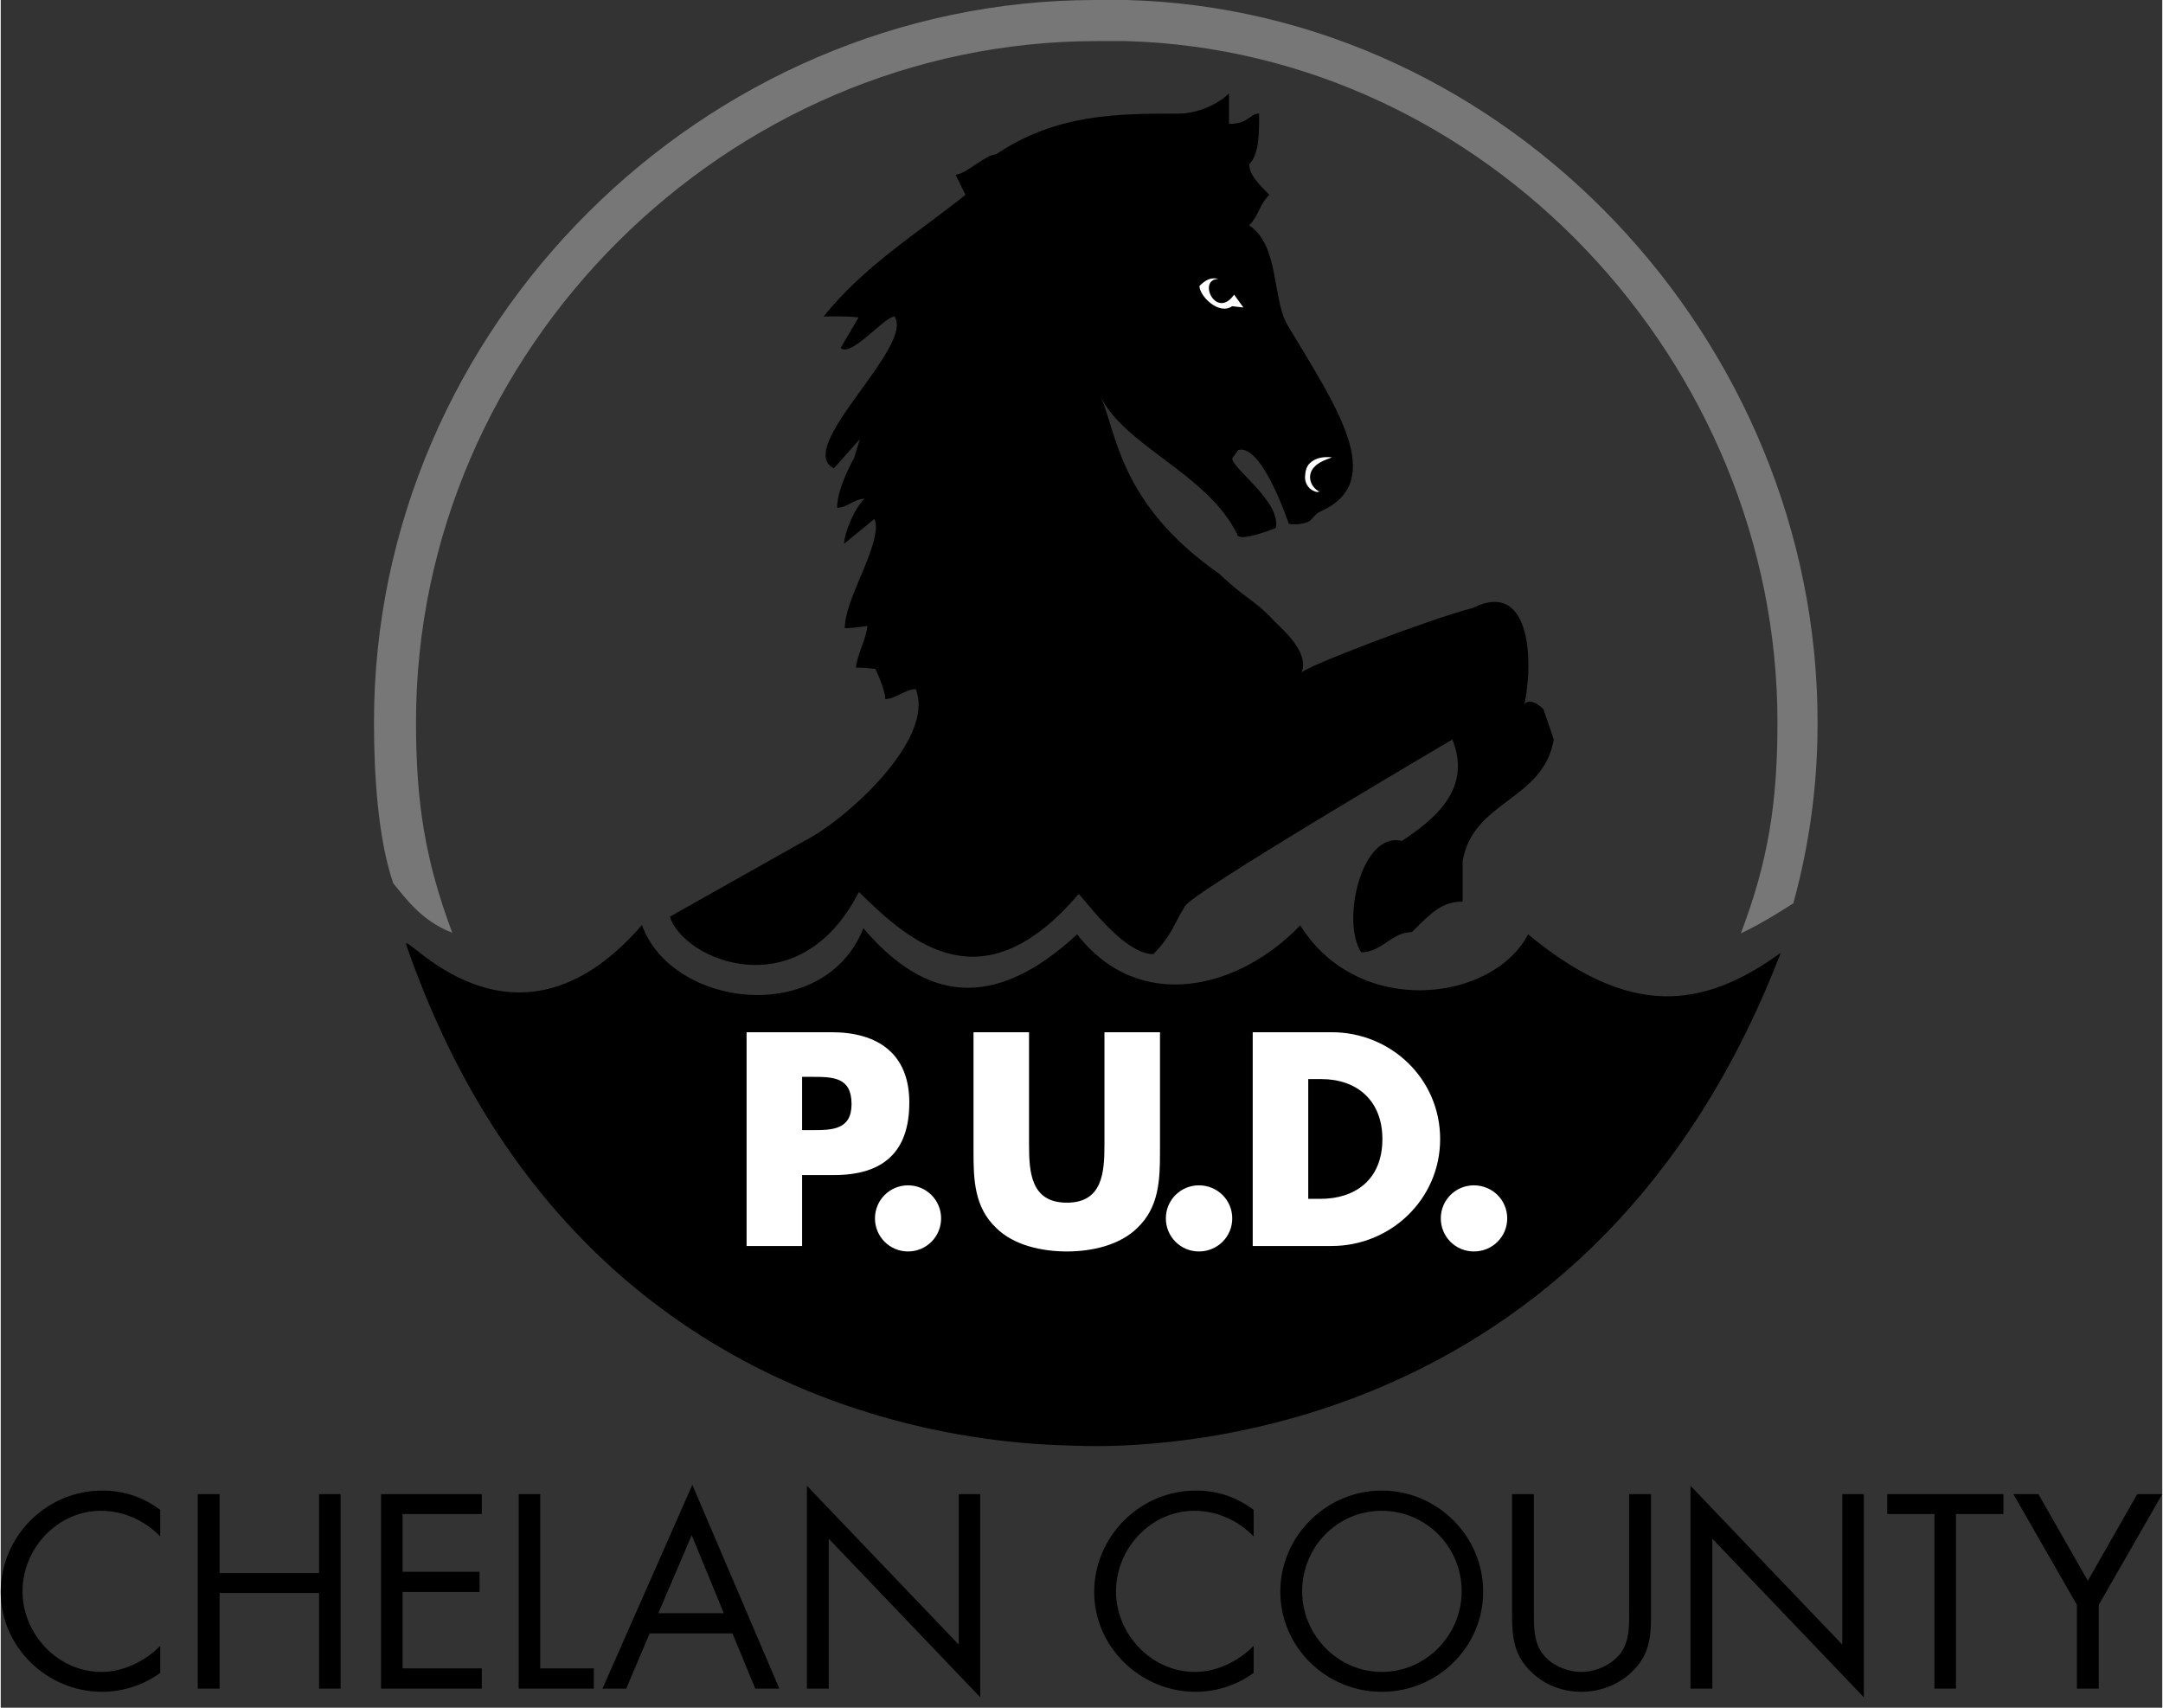 <?xml version="1.0" encoding="UTF-8"?>
<svg xmlns="http://www.w3.org/2000/svg" width="76px" height="60px" viewBox="0 0 100 79">
  <rect x="0" y="0" width="100" height="79" fill="#333333" stroke="none"/>
  <g fill="none">
    <path fill="#000" d="M7.379,71.076 C6.666,70.335 5.671,69.89 4.633,69.89 C2.628,69.89 1.009,71.627 1.009,73.617 C1.009,75.592 2.642,77.344 4.662,77.344 C5.671,77.344 6.666,76.854 7.379,76.141 L7.379,77.388 C6.607,77.953 5.642,78.264 4.692,78.264 C2.152,78.264 -1.44149707e-15,76.201 -1.44149707e-15,73.646 C-1.44149707e-15,71.076 2.109,68.954 4.692,68.954 C5.701,68.954 6.577,69.251 7.379,69.846 L7.379,71.076"></path>
    <polyline fill="#000" points="14.728 72.77 14.728 69.118 15.723 69.118 15.723 78.116 14.728 78.116 14.728 73.691 10.126 73.691 10.126 78.116 9.116 78.116 9.116 69.118 10.126 69.118 10.126 72.77 14.728 72.77"></polyline>
    <polyline fill="#000" points="17.595 69.118 22.257 69.118 22.257 70.039 18.589 70.039 18.589 72.711 22.153 72.711 22.153 73.646 18.589 73.646 18.589 77.18 22.257 77.18 22.257 78.116 17.595 78.116 17.595 69.118"></polyline>
    <polyline fill="#000" points="24.959 77.18 27.438 77.18 27.438 78.116 23.963 78.116 23.963 69.118 24.959 69.118 24.959 77.18"></polyline>
    <path fill="#000" d="M31.967,71.019 L30.423,74.627 L33.452,74.627 L31.967,71.019 Z M30.022,75.562 L28.938,78.116 L27.839,78.116 L31.996,68.688 L36.021,78.116 L34.907,78.116 L33.852,75.562 L30.022,75.562 L30.022,75.562 Z"></path>
    <polyline fill="#000" points="37.297 68.732 44.321 76.081 44.321 69.118 45.315 69.118 45.315 78.517 38.307 71.182 38.307 78.116 37.297 78.116 37.297 68.732"></polyline>
    <path fill="#000" d="M57.965,71.076 C57.254,70.335 56.258,69.89 55.218,69.89 C53.215,69.89 51.596,71.627 51.596,73.617 C51.596,75.592 53.23,77.344 55.249,77.344 C56.258,77.344 57.254,76.854 57.965,76.141 L57.965,77.388 C57.194,77.953 56.243,78.264 55.278,78.264 C52.739,78.264 50.587,76.201 50.587,73.646 C50.587,71.076 52.711,68.954 55.278,68.954 C56.289,68.954 57.165,69.251 57.965,69.846 L57.965,71.076 M60.208,73.617 C60.208,75.635 61.857,77.344 63.89,77.344 C65.94,77.344 67.588,75.635 67.588,73.617 C67.588,71.567 65.953,69.89 63.89,69.89 C61.826,69.89 60.208,71.567 60.208,73.617 Z M68.582,73.631 C68.582,76.215 66.458,78.264 63.89,78.264 C61.337,78.264 59.198,76.215 59.198,73.631 C59.198,71.048 61.337,68.954 63.89,68.954 C66.458,68.954 68.582,71.048 68.582,73.631 L68.582,73.631 Z M70.928,74.478 C70.928,75.146 70.898,75.903 71.314,76.482 C71.715,77.033 72.471,77.344 73.126,77.344 C73.779,77.344 74.477,77.033 74.892,76.542 C75.367,75.963 75.337,75.175 75.337,74.478 L75.337,69.118 L76.347,69.118 L76.347,74.746 C76.347,75.725 76.274,76.498 75.561,77.241 C74.937,77.907 74.031,78.264 73.126,78.264 C72.279,78.264 71.418,77.953 70.808,77.344 C70.022,76.601 69.919,75.77 69.919,74.746 L69.919,69.118 L70.928,69.118 L70.928,74.478"></path>
    <polyline fill="#000" points="78.173 68.732 85.196 76.081 85.196 69.118 86.192 69.118 86.192 78.517 79.184 71.182 79.184 78.116 78.173 78.116 78.173 68.732"></polyline>
    <polyline fill="#000" points="90.454 78.116 89.459 78.116 89.459 70.039 87.275 70.039 87.275 69.118 92.651 69.118 92.651 70.039 90.454 70.039 90.454 78.116"></polyline>
    <polyline fill="#000" points="93.111 69.118 94.269 69.118 96.556 73.127 98.842 69.118 100 69.118 97.061 74.241 97.061 78.116 96.05 78.116 96.05 74.241 93.111 69.118"></polyline>
    <path fill="#777" d="M82.984,41.753 C82.613,41.991 81.544,42.688 80.504,43.178 C81.767,39.852 82.197,37.15 82.197,33.408 C82.197,16.764 68.7,2.361 52.056,1.901 C51.596,1.901 51.15,1.901 50.705,1.901 C33.6,1.901 19.212,16.17 19.212,33.408 C19.212,37.15 19.643,39.822 20.89,43.148 C19.45,42.599 18.708,41.515 18.159,40.862 C17.446,38.768 17.268,35.814 17.268,33.408 C17.268,15.116 32.516,0 50.647,0 C51.12,0 51.611,0 52.087,0 C69.74,0.475 84.053,15.739 84.053,33.408 C84.053,35.413 83.89,38.308 82.925,41.812 L82.984,41.753"></path>
    <path fill="#000" d="M39.777,26.667 C39.391,27.603 39.05,28.404 39.05,29.058 C39.509,29.058 40.089,28.954 40.089,28.954 C40.089,29.429 39.569,30.424 39.569,30.884 C40.029,30.884 40.46,30.943 40.46,30.943 C40.46,30.943 40.921,31.879 40.921,32.339 C41.395,32.339 41.856,31.879 42.331,31.879 C43.266,34.21 39.05,37.966 37.179,38.902 L30.957,42.406 C31.581,44.41 36.926,46.697 39.702,41.263 C42.138,43.668 45.449,46.534 49.859,41.367 C49.933,41.278 51.834,44.114 53.318,44.143 C54.195,43.253 54.268,42.748 54.774,41.946 C54.774,41.485 67.156,34.21 67.156,34.21 C68.107,36.556 66.221,37.966 64.825,38.902 C62.94,38.442 62.004,42.658 62.94,44.054 C63.89,44.054 64.351,43.118 65.286,43.118 C66.221,42.183 66.696,41.709 67.632,41.709 C67.632,40.773 67.632,40.312 67.632,39.837 C68.107,37.031 71.375,37.031 71.848,34.21 L71.375,32.814 C70.913,32.339 70.438,32.339 70.438,32.814 C70.913,30.943 70.913,26.726 68.107,28.123 C66.221,28.597 60.297,30.855 60.177,31.121 C60.565,30.186 59.317,29.132 58.93,28.746 C58.07,27.796 57.758,27.825 56.437,26.608 L56.422,26.578 C51.655,23.267 51.655,19.956 50.854,18.293 C51.982,20.653 55.783,21.871 57.194,24.692 C57.194,25.152 58.99,24.425 58.99,24.425 C59.243,23.207 56.971,21.678 56.971,21.203 L57.254,20.817 C58.351,20.506 59.585,24.217 59.585,24.217 L59.598,24.232 C59.852,24.291 60.386,24.247 60.593,24.069 C60.742,23.92 60.861,23.742 61.069,23.653 C64.201,22.257 61.752,18.753 59.541,15.056 C58.813,13.853 59.169,11.358 57.758,10.424 C58.218,9.949 58.218,9.473 58.693,9.013 C58.218,8.538 57.758,8.078 57.758,7.602 C58.218,7.142 58.218,6.192 58.218,5.256 C57.758,5.256 57.758,5.732 56.823,5.732 C56.823,5.256 56.823,4.796 56.823,4.321 C56.347,4.796 55.412,5.256 54.476,5.256 C51.67,5.256 48.849,5.256 46.043,7.142 C45.568,7.142 44.632,8.078 44.172,8.078 L44.632,9.013 C42.286,10.884 39.956,12.295 38.069,14.641 C38.411,14.641 39.094,14.611 39.688,14.685 L38.857,16.095 C39.331,16.555 40.891,14.641 41.351,14.641 C42.286,16.035 36.674,20.728 38.545,21.664 L39.748,20.312 L39.48,21.188 C39.48,21.188 38.693,22.555 38.693,23.489 C39.168,23.489 39.48,23.074 39.956,23.074 C39.48,23.534 39.02,24.678 39.02,25.152 L40.416,24.009 C40.668,24.499 40.222,25.628 39.777,26.682 L39.777,26.667"></path>
    <path fill="#000" d="M18.767,43.727 C18.44,42.762 23.652,49.741 29.665,42.792 C31.046,46.638 38.099,47.499 39.91,42.941 C42.776,46.311 45.924,46.801 49.8,43.223 C52.665,46.92 57.298,45.761 60.118,42.807 C62.806,47.113 69.013,46.37 70.661,43.223 C75.382,47.128 78.752,46.668 82.346,44.084 C73.17,67.959 51.24,66.935 49.651,66.876 C46.845,66.801 26.666,66.504 18.767,43.727"></path>
    <path fill="#FFF" d="M37.074,52.28 L37.52,52.28 C38.441,52.28 39.362,52.28 39.362,51.077 C39.362,49.83 38.516,49.815 37.52,49.815 L37.074,49.815 L37.074,52.28 Z M34.506,47.751 L38.441,47.751 C40.563,47.751 42.034,48.732 42.034,51.003 C42.034,53.334 40.786,54.359 38.545,54.359 L37.074,54.359 L37.074,57.64 L34.506,57.64 L34.506,47.751 L34.506,47.751 Z M43.505,56.363 C43.505,57.21 42.821,57.893 41.974,57.893 C41.129,57.893 40.445,57.21 40.445,56.363 C40.445,55.517 41.129,54.834 41.974,54.834 C42.821,54.834 43.505,55.517 43.505,56.363 M53.631,47.751 L53.631,53.304 C53.631,54.582 53.586,55.844 52.591,56.795 C51.774,57.61 50.467,57.893 49.325,57.893 C48.166,57.893 46.86,57.61 46.043,56.795 C45.048,55.844 45.004,54.582 45.004,53.304 L45.004,47.751 L47.573,47.751 L47.573,52.948 C47.573,54.24 47.662,55.636 49.325,55.636 C50.972,55.636 51.062,54.24 51.062,52.948 L51.062,47.751 L53.631,47.751 M56.974,56.363 C56.974,57.21 56.293,57.893 55.431,57.893 C54.585,57.893 53.902,57.21 53.902,56.363 C53.902,55.517 54.585,54.834 55.431,54.834 C56.293,54.834 56.974,55.517 56.974,56.363 M60.49,55.458 L61.069,55.458 C62.598,55.458 63.92,54.626 63.92,52.695 C63.92,50.914 62.746,49.919 61.099,49.919 L60.49,49.919 L60.49,55.458 Z M57.921,47.751 L61.574,47.751 C64.32,47.751 66.592,49.905 66.592,52.695 C66.592,55.472 64.307,57.64 61.574,57.64 L57.921,57.64 L57.921,47.751 L57.921,47.751 Z M69.695,56.363 C69.695,57.21 69.013,57.893 68.151,57.893 C67.305,57.893 66.622,57.21 66.622,56.363 C66.622,55.517 67.305,54.834 68.151,54.834 C69.013,54.834 69.695,55.517 69.695,56.363 M57.06,13.63 L57.491,14.225 L56.971,14.165 C56.347,14.596 55.457,13.69 55.457,13.229 C55.738,12.948 55.991,12.814 56.333,12.903 C55.338,12.918 56.229,14.819 57.06,13.63 M61.039,22.703 C60.95,22.792 60.861,22.763 60.757,22.717 C60.49,22.614 60.327,22.332 60.341,22.049 C60.356,21.842 60.386,21.604 60.549,21.441 C60.817,21.173 61.204,21.114 61.589,21.159 C61.277,21.277 60.95,21.382 60.728,21.649 C60.43,22.02 60.593,22.509 60.98,22.732 C60.996,22.732 61.025,22.703 61.039,22.703"></path>
  </g>
</svg>
